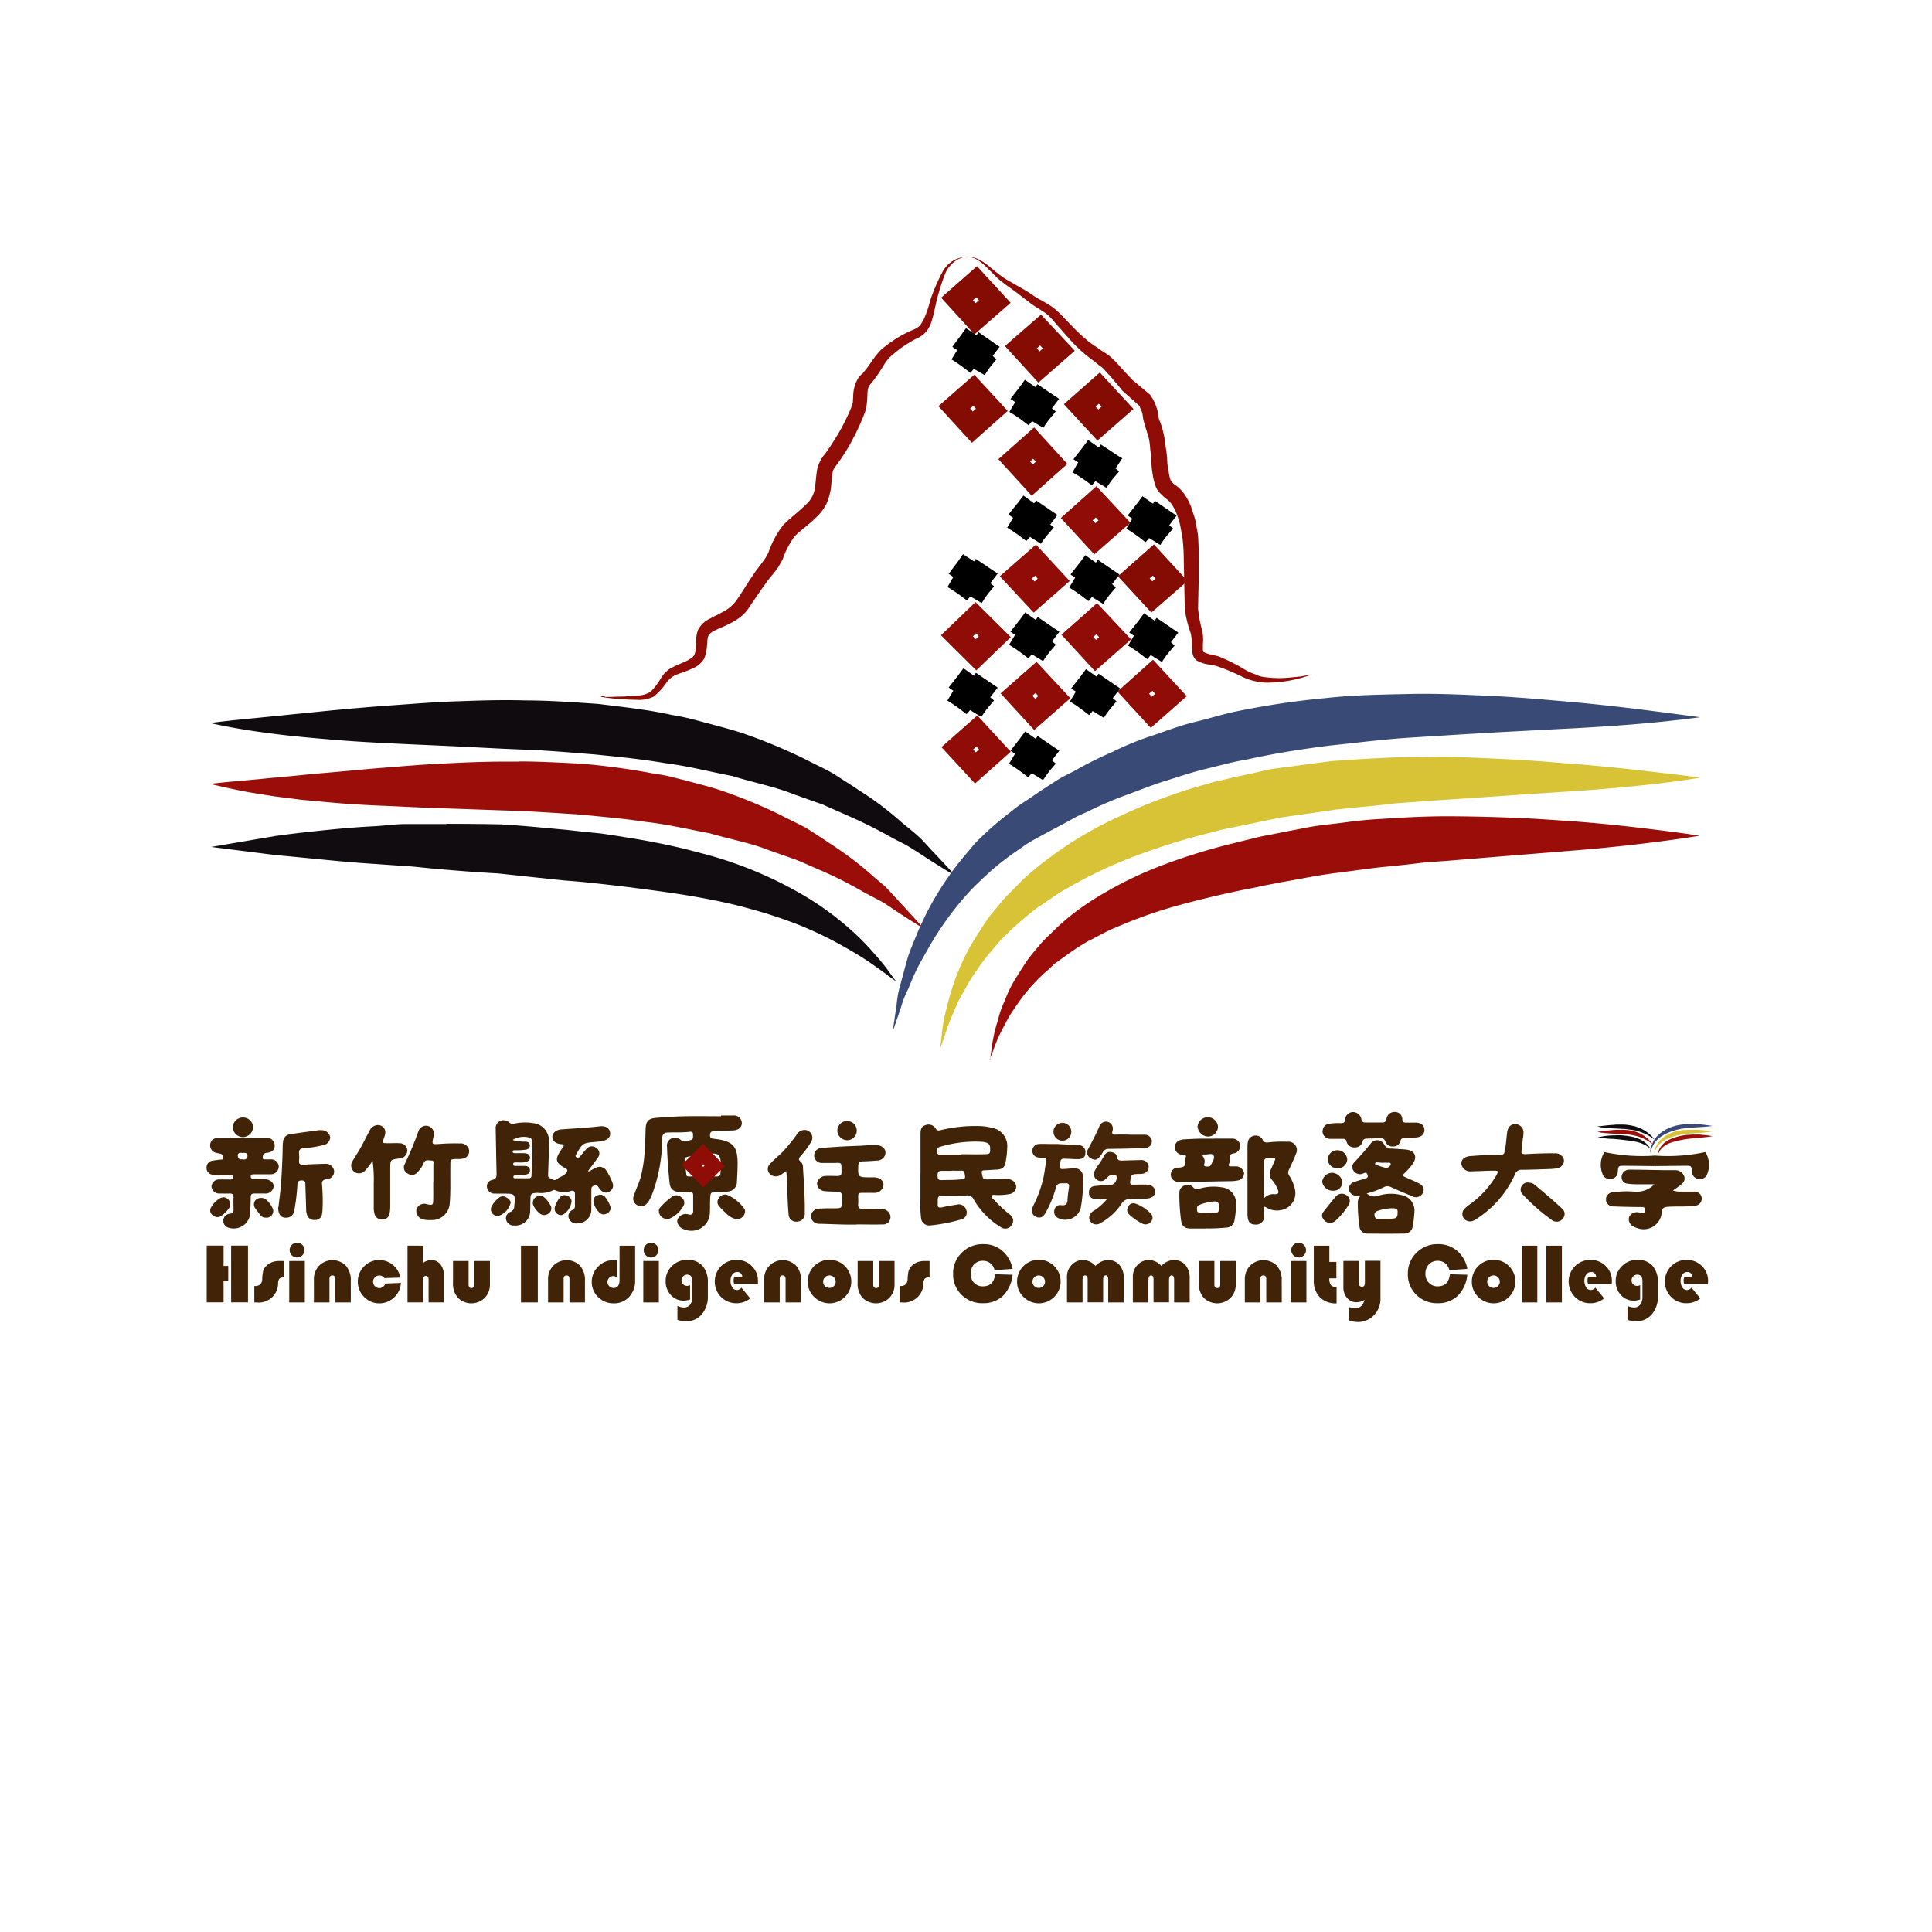 <svg xmlns="http://www.w3.org/2000/svg" xmlns:xlink="http://www.w3.org/1999/xlink" width="55" height="55" viewBox="0 0 55 55">
  <defs>
    <filter id="楕円形_39" x="-6" y="-3" width="67" height="67" filterUnits="userSpaceOnUse">
      <feOffset dy="3" input="SourceAlpha"/>
      <feGaussianBlur stdDeviation="3" result="blur"/>
      <feFlood flood-opacity="0.161"/>
      <feComposite operator="in" in2="blur"/>
      <feComposite in="SourceGraphic"/>
    </filter>
    <clipPath id="clip-path">
      <rect id="長方形_4" data-name="長方形 4" width="48" height="48" fill="none"/>
    </clipPath>
    <clipPath id="clip-新竹縣原住民族logo_1">
      <rect width="55" height="55"/>
    </clipPath>
  </defs>
  <g id="新竹縣原住民族logo_1" data-name="新竹縣原住民族logo – 1" clip-path="url(#clip-新竹縣原住民族logo_1)">
    <g transform="matrix(1, 0, 0, 1, 0, 0)" filter="url(#楕円形_39)">
      <circle id="楕円形_39-2" data-name="楕円形 39" cx="24.5" cy="24.5" r="24.5" transform="translate(3 3)" fill="#fff"/>
    </g>
    <g id="グループ_1259" data-name="グループ 1259" transform="translate(-285 83.25)">
      <path id="パス_1" data-name="パス 1" d="M12.688,148.1v.426h-.133v.61h-.48v-1.615h.48v.579Zm.562,1.036h-.48v-1.615h.48Z" transform="translate(278.81 -195.311)" fill="#412307"/>
      <g id="グループ_2" data-name="グループ 2" transform="translate(288 -83.25)">
        <g id="グループ_1" data-name="グループ 1" transform="translate(0 0)" clip-path="url(#clip-path)">
          <path id="パス_2" data-name="パス 2" d="M18.593,149.348v.465a.182.182,0,0,0-.135.036.216.216,0,0,0-.039.124.549.549,0,0,1-.617.554h-.06v-.467a.246.246,0,0,0,.171-.045.236.236,0,0,0,.054-.156,1.206,1.206,0,0,1,.028-.231.334.334,0,0,1,.082-.133.445.445,0,0,1,.157-.108.577.577,0,0,1,.224-.039Z" transform="translate(-13.502 -113.45)" fill="#412307"/>
          <path id="パス_3" data-name="パス 3" d="M22.348,148.853h-.443v-1.179h.443Zm-.431-1.491a.211.211,0,1,1,.062.151.206.206,0,0,1-.062-.151" transform="translate(-16.671 -111.776)" fill="#412307"/>
          <path id="パス_4" data-name="パス 4" d="M25.894,150.442h-.441v-.668q0-.1-.085-.1c-.055,0-.082.034-.082.1v.668h-.443v-.658a.539.539,0,0,1,.152-.389.536.536,0,0,1,.756,0,.607.607,0,0,1,.142.427Z" transform="translate(-18.907 -113.365)" fill="#412307"/>
          <path id="パス_5" data-name="パス 5" d="M31.3,149.887a.605.605,0,0,1-.2.419.6.6,0,0,1-.415.162.587.587,0,0,1-.432-.182.615.615,0,0,1,0-.87.588.588,0,0,1,.432-.18.609.609,0,0,1,.6.5l-.455.014a.176.176,0,0,0-.27-.022.175.175,0,0,0-.052.126.179.179,0,0,0,.052.127.167.167,0,0,0,.125.054A.177.177,0,0,0,30.79,150a.168.168,0,0,0,.064-.095Z" transform="translate(-22.887 -113.365)" fill="#412307"/>
          <path id="パス_6" data-name="パス 6" d="M36.444,147.523v.491a.393.393,0,0,1,.225-.082.329.329,0,0,1,.268.122.515.515,0,0,1,.1.335v.748H36.6v-.625a.219.219,0,0,0-.016-.1.064.064,0,0,0-.062-.028c-.05,0-.075.037-.075.111v.642H36v-1.615Z" transform="translate(-27.399 -112.061)" fill="#412307"/>
          <path id="パス_7" data-name="パス 7" d="M41.421,149.348h.443v.67c0,.066.027.1.082.1s.085-.033.085-.1v-.67h.44v.663a.535.535,0,0,1-.149.388.546.546,0,0,1-.759,0,.6.6,0,0,1-.143-.426Z" transform="translate(-31.524 -113.45)" fill="#412307"/>
          <rect id="長方形_1" data-name="長方形 1" width="0.479" height="1.615" transform="translate(11.831 35.462)" fill="#412307"/>
          <path id="パス_8" data-name="パス 8" d="M53.792,150.442h-.441v-.668c0-.068-.028-.1-.084-.1s-.082.034-.082.1v.668h-.443v-.658a.539.539,0,0,1,.152-.389.536.536,0,0,1,.756,0,.607.607,0,0,1,.142.427Z" transform="translate(-40.14 -113.365)" fill="#412307"/>
          <path id="パス_9" data-name="パス 9" d="M58.742,147.523h.443v.985a.663.663,0,0,1-.172.473.572.572,0,0,1-.436.183.612.612,0,0,1-.446-.178.585.585,0,0,1-.181-.434.6.6,0,0,1,.18-.431.579.579,0,0,1,.427-.184c.024,0,.063,0,.116.007v.489a.164.164,0,0,0-.109-.044.161.161,0,0,0-.117.049.166.166,0,0,0-.05.122.16.16,0,0,0,.051.116.168.168,0,0,0,.124.051q.17,0,.169-.235Z" transform="translate(-44.104 -112.061)" fill="#412307"/>
          <path id="パス_10" data-name="パス 10" d="M64.534,148.853h-.443v-1.179h.443Zm-.431-1.491a.21.21,0,1,1,.061.151.206.206,0,0,1-.061-.151" transform="translate(-48.778 -111.776)" fill="#412307"/>
          <path id="パス_11" data-name="パス 11" d="M67.45,149.953v.407a.572.572,0,0,1-.184.031.475.475,0,0,1-.363-.159.557.557,0,0,1-.148-.4.572.572,0,0,1,.179-.425.6.6,0,0,1,.438-.176.552.552,0,0,1,.431.168.7.7,0,0,1,.153.486v.387a.748.748,0,0,1-.173.507.562.562,0,0,1-.444.2.827.827,0,0,1-.249-.041v-.4a.409.409,0,0,0,.184.049.217.217,0,0,0,.177-.08.346.346,0,0,0,.065-.225v-.443q0-.187-.15-.187a.163.163,0,0,0-.16.162.15.15,0,0,0,.046.113.154.154,0,0,0,.111.045.19.19,0,0,0,.087-.022" transform="translate(-50.805 -113.365)" fill="#412307"/>
          <path id="パス_12" data-name="パス 12" d="M73.827,149.921h-.671a.292.292,0,0,1-.017-.1.317.317,0,0,1,.022-.111h.225a.138.138,0,0,0-.147-.133.161.161,0,0,0-.134.07.293.293,0,0,0-.053.181.322.322,0,0,0,.051.188.152.152,0,0,0,.131.074.174.174,0,0,0,.128-.068l.251.305a.614.614,0,0,1-.392.138.6.6,0,0,1-.439-.178.624.624,0,0,1,0-.876.607.607,0,0,1,.445-.178.591.591,0,0,1,.43.173.581.581,0,0,1,.175.43c0,.006,0,.034,0,.082" transform="translate(-55.255 -113.365)" fill="#412307"/>
          <path id="パス_13" data-name="パス 13" d="M79.54,150.442H79.1v-.668q0-.1-.085-.1c-.055,0-.082.034-.082.1v.668h-.443v-.658a.539.539,0,0,1,.152-.389.536.536,0,0,1,.756,0,.606.606,0,0,1,.142.427Z" transform="translate(-59.736 -113.365)" fill="#412307"/>
          <path id="パス_14" data-name="パス 14" d="M83.686,149.853a.62.62,0,1,1,.182.433.592.592,0,0,1-.182-.433m.438,0a.169.169,0,0,0,.052.124.181.181,0,0,0,.254,0,.169.169,0,0,0,.052-.124.179.179,0,1,0-.358,0" transform="translate(-63.691 -113.365)" fill="#412307"/>
          <path id="パス_15" data-name="パス 15" d="M89.635,149.348h.443v.67c0,.066.027.1.082.1s.085-.033.085-.1v-.67h.44v.663a.535.535,0,0,1-.149.388.546.546,0,0,1-.759,0,.6.6,0,0,1-.143-.426Z" transform="translate(-68.219 -113.45)" fill="#412307"/>
          <path id="パス_16" data-name="パス 16" d="M95.5,149.348v.465a.182.182,0,0,0-.135.036.217.217,0,0,0-.039.124.549.549,0,0,1-.617.554h-.06v-.467a.248.248,0,0,0,.172-.045.236.236,0,0,0,.054-.156,1.226,1.226,0,0,1,.028-.231.337.337,0,0,1,.082-.133.445.445,0,0,1,.157-.108.579.579,0,0,1,.224-.039Z" transform="translate(-72.037 -113.45)" fill="#412307"/>
          <path id="パス_17" data-name="パス 17" d="M102.206,148.213l.5.015a.987.987,0,0,1-.274.6.8.8,0,0,1-.571.209.829.829,0,0,1-.607-.238.8.8,0,0,1-.241-.6.814.814,0,0,1,.247-.6.836.836,0,0,1,.612-.243.816.816,0,0,1,.533.182.884.884,0,0,1,.3.523l-.513.036a.328.328,0,0,0-.327-.266.337.337,0,0,0-.253.1.372.372,0,0,0-.1.269.354.354,0,0,0,.1.258.331.331,0,0,0,.248.1q.313,0,.351-.353" transform="translate(-76.88 -111.938)" fill="#412307"/>
          <path id="パス_18" data-name="パス 18" d="M108.624,149.853a.62.62,0,1,1,.182.433.593.593,0,0,1-.182-.433m.438,0a.169.169,0,0,0,.052.124.18.18,0,0,0,.254,0,.169.169,0,0,0,.052-.124.179.179,0,1,0-.358,0" transform="translate(-82.67 -113.365)" fill="#412307"/>
          <path id="パス_19" data-name="パス 19" d="M116.189,150.442h-.443V149.8c0-.086-.023-.128-.07-.128s-.075.043-.075.131v.637h-.441V149.8a.208.208,0,0,0-.017-.1.062.062,0,0,0-.056-.026q-.072,0-.072.131v.637h-.443v-.729a.471.471,0,0,1,.133-.338.432.432,0,0,1,.324-.139.482.482,0,0,1,.354.167.509.509,0,0,1,.346-.167.428.428,0,0,1,.336.138.563.563,0,0,1,.124.39Z" transform="translate(-87.197 -113.365)" fill="#412307"/>
          <path id="パス_20" data-name="パス 20" d="M124.043,150.442H123.6V149.8q0-.128-.07-.128t-.075.131v.637h-.441V149.8a.207.207,0,0,0-.017-.1.062.062,0,0,0-.056-.026c-.048,0-.073.043-.073.131v.637h-.443v-.729a.471.471,0,0,1,.133-.338.432.432,0,0,1,.324-.139.481.481,0,0,1,.354.167.509.509,0,0,1,.346-.167.428.428,0,0,1,.337.138.564.564,0,0,1,.123.39Z" transform="translate(-93.175 -113.365)" fill="#412307"/>
          <path id="パス_21" data-name="パス 21" d="M130.279,149.348h.443v.67c0,.066.027.1.082.1s.085-.033.085-.1v-.67h.441v.663a.535.535,0,0,1-.149.388.546.546,0,0,1-.759,0,.6.6,0,0,1-.143-.426Z" transform="translate(-99.151 -113.45)" fill="#412307"/>
          <path id="パス_22" data-name="パス 22" d="M136.813,150.442h-.441v-.668q0-.1-.085-.1c-.055,0-.082.034-.082.1v.668h-.443v-.658a.54.54,0,0,1,.152-.389.536.536,0,0,1,.756,0,.607.607,0,0,1,.142.427Z" transform="translate(-103.324 -113.365)" fill="#412307"/>
          <path id="パス_23" data-name="パス 23" d="M141.688,148.853h-.443v-1.179h.443Zm-.431-1.491a.21.21,0,1,1,.062.151.206.206,0,0,1-.062-.151" transform="translate(-107.497 -111.776)" fill="#412307"/>
          <path id="パス_24" data-name="パス 24" d="M144.423,147.523v.463h.2v.467h-.2a.319.319,0,0,0,.044.194.2.2,0,0,0,.162.053v.465a.643.643,0,0,1-.477-.173.666.666,0,0,1-.172-.49v-.978Z" transform="translate(-109.579 -112.061)" fill="#412307"/>
          <path id="パス_25" data-name="パス 25" d="M147.674,151.045v-.385a.429.429,0,0,0,.162.036q.206,0,.273-.242a.443.443,0,0,1-.23.068.342.342,0,0,1-.266-.12.455.455,0,0,1-.106-.314v-.741h.443v.634c0,.07.029.1.087.1s.082-.039.082-.116v-.622h.443V150.4a.666.666,0,0,1-.194.5.626.626,0,0,1-.446.185.725.725,0,0,1-.249-.046" transform="translate(-112.263 -113.45)" fill="#412307"/>
          <path id="パス_26" data-name="パス 26" d="M156.389,148.213l.5.015a.985.985,0,0,1-.274.6.8.8,0,0,1-.571.209.829.829,0,0,1-.607-.238.8.8,0,0,1-.241-.6.814.814,0,0,1,.247-.6.837.837,0,0,1,.613-.243.815.815,0,0,1,.533.182.884.884,0,0,1,.3.523l-.513.036a.328.328,0,0,0-.327-.266.338.338,0,0,0-.253.1.371.371,0,0,0-.1.269.353.353,0,0,0,.1.258.331.331,0,0,0,.248.1q.313,0,.351-.353" transform="translate(-118.117 -111.938)" fill="#412307"/>
          <path id="パス_27" data-name="パス 27" d="M162.808,149.853a.62.62,0,1,1,.182.433.592.592,0,0,1-.182-.433m.438,0a.17.17,0,0,0,.052.124.181.181,0,0,0,.254,0,.17.17,0,0,0,.052-.124.179.179,0,1,0-.358,0" transform="translate(-123.908 -113.365)" fill="#412307"/>
          <rect id="長方形_2" data-name="長方形 2" width="0.443" height="1.615" transform="translate(40.321 35.462)" fill="#412307"/>
          <rect id="長方形_3" data-name="長方形 3" width="0.443" height="1.615" transform="translate(41.021 35.462)" fill="#412307"/>
          <path id="パス_28" data-name="パス 28" d="M175.565,149.921h-.671a.293.293,0,0,1-.017-.1.318.318,0,0,1,.022-.111h.225a.138.138,0,0,0-.148-.133.161.161,0,0,0-.133.07.293.293,0,0,0-.053.181.323.323,0,0,0,.051.188.153.153,0,0,0,.131.074.173.173,0,0,0,.128-.068l.252.305a.615.615,0,0,1-.392.138.6.6,0,0,1-.439-.178.624.624,0,0,1,0-.876.607.607,0,0,1,.445-.178.59.59,0,0,1,.43.173.58.58,0,0,1,.176.43c0,.006,0,.034-.005.082" transform="translate(-132.685 -113.365)" fill="#412307"/>
          <path id="パス_29" data-name="パス 29" d="M180.648,149.953v.407a.571.571,0,0,1-.184.031.475.475,0,0,1-.363-.159.557.557,0,0,1-.148-.4.572.572,0,0,1,.179-.425.6.6,0,0,1,.438-.176.552.552,0,0,1,.431.168.7.7,0,0,1,.153.486v.387a.748.748,0,0,1-.173.507.562.562,0,0,1-.444.2.826.826,0,0,1-.249-.041v-.4a.408.408,0,0,0,.184.049.216.216,0,0,0,.177-.08.346.346,0,0,0,.065-.225v-.443q0-.187-.15-.187a.163.163,0,0,0-.16.162.15.15,0,0,0,.046.113.154.154,0,0,0,.111.045.19.19,0,0,0,.087-.022" transform="translate(-136.957 -113.365)" fill="#412307"/>
          <path id="パス_30" data-name="パス 30" d="M187.025,149.921h-.671a.293.293,0,0,1-.017-.1.318.318,0,0,1,.022-.111h.225a.138.138,0,0,0-.148-.133.161.161,0,0,0-.133.07.293.293,0,0,0-.053.181.323.323,0,0,0,.051.188.153.153,0,0,0,.131.074.173.173,0,0,0,.128-.068l.252.305a.615.615,0,0,1-.392.138.6.6,0,0,1-.439-.178.624.624,0,0,1,0-.876.607.607,0,0,1,.445-.178.59.59,0,0,1,.43.173.58.58,0,0,1,.176.43c0,.006,0,.034-.005.082" transform="translate(-141.407 -113.365)" fill="#412307"/>
          <path id="パス_31" data-name="パス 31" d="M97.11,134.479c0-.37,0-.74,0-1.11,0-.166.036-.229.153-.264a.238.238,0,0,1,.286.113c.041.059.089.044.143.032a4.157,4.157,0,0,1,1.106-.114,1.488,1.488,0,0,1,.333.048.525.525,0,0,1,.448.562,2.8,2.8,0,0,1-.046.415c-.028.16-.1.208-.269.215-.112.006-.225.015-.337.019-.069,0-.083.03-.07.092.034.167.032.17.217.166.144,0,.286-.012.43-.015a.362.362,0,0,1,.223.048.206.206,0,0,1,.105.207.233.233,0,0,1-.2.181,1.751,1.751,0,0,1-.359.025c-.048,0-.114-.023-.136.028s.038.074.066.109a4.057,4.057,0,0,0,.454.423.207.207,0,0,1,.066.267.219.219,0,0,1-.33.086,2.23,2.23,0,0,1-.761-.773.2.2,0,0,0-.23-.126c-.211.018-.426.009-.639.011-.153,0-.164.014-.163.159a.545.545,0,0,1,0,.065c-.01.1.029.121.129.1.135-.032.274-.054.411-.075a.219.219,0,0,1,.272.149.2.2,0,0,1-.147.272,4.7,4.7,0,0,1-.887.171.233.233,0,0,1-.251-.2,3.223,3.223,0,0,1-.019-.537c0-.249,0-.5,0-.746Zm1.166-.53v-.011c.217,0,.434.006.651,0,.164-.006.167-.016.165-.168,0-.124-.061-.166-.22-.186a3.452,3.452,0,0,0-1.2.141c-.094.021-.092.082-.089.151,0,.085.069.074.126.074.19,0,.38,0,.571,0M98,134.41v0c-.1,0-.193,0-.29,0s-.115.055-.115.134.01.135.117.13c.169-.007.34,0,.509-.018s.173-.013.144-.173c-.013-.067-.044-.082-.109-.078-.085.006-.17,0-.256,0" transform="translate(-73.905 -101.079)" fill="#412307" fill-rule="evenodd"/>
          <path id="パス_32" data-name="パス 32" d="M36.391,134.834c0-.168,0-.337,0-.505,0-.041.029-.113-.047-.113s-.179-.042-.225.063a.791.791,0,0,1-.179.267.2.2,0,0,1-.27.045.194.194,0,0,1-.1-.263,9.556,9.556,0,0,0,.4-.958.226.226,0,0,1,.431.133c0,.018-.006.036-.011.054-.043.2-.042.2.176.186a5.325,5.325,0,0,1,.569-.015.248.248,0,0,1,.261.147.213.213,0,0,1-.159.284.657.657,0,0,1-.162.014c-.2,0-.2,0-.2.194-.006.359.012.717-.019,1.076a.505.505,0,0,1-.528.466.706.706,0,0,1-.253-.025.249.249,0,0,1-.165-.282.235.235,0,0,1,.3-.143c.161.035.174.027.177-.131s0-.329,0-.494Z" transform="translate(-27.054 -101.177)" fill="#412307" fill-rule="evenodd"/>
          <path id="パス_33" data-name="パス 33" d="M29.883,134.218a2.266,2.266,0,0,1-.2.26.23.23,0,0,1-.3.048.222.222,0,0,1-.069-.3c.067-.12.146-.234.214-.353.1-.175.185-.353.281-.531a.249.249,0,0,1,.166-.143.209.209,0,0,1,.277.23.546.546,0,0,1-.029.106c-.061.171-.061.17.136.169.1,0,.194-.007.291,0a.218.218,0,0,1,.23.2.233.233,0,0,1-.215.234l-.011,0c-.259.034-.259.034-.26.286,0,.362,0,.724,0,1.086a1.034,1.034,0,0,1-.02.2.2.2,0,0,1-.214.166.213.213,0,0,1-.213-.158.673.673,0,0,1-.022-.206c0-.216,0-.432,0-.648a4.093,4.093,0,0,0-.032-.653" transform="translate(-22.285 -101.159)" fill="#412307" fill-rule="evenodd"/>
          <path id="パス_34" data-name="パス 34" d="M163.29,133.426c-.013.124-.019.249-.039.371-.014.084.017.1.1.1.282-.012.565-.028.848-.022a.237.237,0,0,1,.188.066.185.185,0,0,1,.064.2.232.232,0,0,1-.177.158,1.289,1.289,0,0,1-.184.021c-.275.01-.55.021-.826.024a.189.189,0,0,0-.2.129,2.928,2.928,0,0,1-1.055,1.243.965.965,0,0,1-.106.066.231.231,0,0,1-.286-.043.21.21,0,0,1,0-.274.877.877,0,0,1,.136-.119,2.721,2.721,0,0,0,.782-.846c.064-.116.057-.134-.08-.131-.21,0-.419.015-.627.018a.255.255,0,0,1-.29-.207c-.01-.122.084-.214.255-.226.264-.021.527-.038.791-.038.168,0,.173,0,.2-.161s.037-.313.056-.469.109-.25.242-.242a.238.238,0,0,1,.222.282c0,.032-.006.064-.01.1Z" transform="translate(-122.936 -101.042)" fill="#412307" fill-rule="evenodd"/>
          <path id="パス_35" data-name="パス 35" d="M168.852,140.01a.265.265,0,0,1,.193.078c.252.213.507.421.744.648a.2.2,0,0,1,.035.3.224.224,0,0,1-.321.031,5.647,5.647,0,0,1-.815-.717.192.192,0,0,1-.035-.244.2.2,0,0,1,.2-.1" transform="translate(-128.335 -106.342)" fill="#412307" fill-rule="evenodd"/>
          <path id="パス_36" data-name="パス 36" d="M136.549,136.423c0,.1.005.189,0,.276a.221.221,0,0,1-.235.235c-.135,0-.2-.047-.225-.173a.772.772,0,0,1-.012-.141q0-.95,0-1.9a.785.785,0,0,1,.016-.164.229.229,0,0,1,.409-.053c.038.1.1.1.19.089a3.473,3.473,0,0,1,.523-.016.238.238,0,0,1,.247.335c-.059.155-.131.305-.2.455a.163.163,0,0,0,.01.184,1.085,1.085,0,0,1,.144.333.492.492,0,0,1-.178.553.577.577,0,0,1-.633.006c-.009-.006-.022-.008-.054-.022m0-.238a.362.362,0,0,1,.305-.113c.093.006.118-.033.091-.113a.919.919,0,0,0-.167-.287.258.258,0,0,1-.044-.287c.022-.05.044-.1.065-.152.084-.2.131-.187-.134-.187-.083,0-.12.029-.118.11,0,.151,0,.3,0,.45Z" transform="translate(-103.564 -102.073)" fill="#412307" fill-rule="evenodd"/>
          <path id="パス_37" data-name="パス 37" d="M128.157,134.767h.524a.219.219,0,0,1,.229.19.214.214,0,0,1-.184.231c-.085.012-.114.037-.1.119a.32.32,0,0,1-.037.181c-.019.048,0,.069.051.069s.109,0,.162,0a.235.235,0,0,1,.218.194.207.207,0,0,1-.184.208.951.951,0,0,1-.161.018c-.488.01-.976.017-1.465.025a.272.272,0,0,1-.206-.057.2.2,0,0,1,.109-.351c.162,0,.279-.029.225-.221a.086.086,0,0,1,.012-.052c.037-.07.009-.087-.065-.092a.23.23,0,0,1-.238-.21c0-.135.1-.221.269-.231.14-.008.279-.015.419-.019s.279,0,.418,0Zm-.169.794c.019,0,.064,0,.083-.035.044-.09.122-.194.084-.275s-.168-.024-.257-.032c-.054-.006-.073.017-.042.066a.228.228,0,0,1,.032.2c-.023.074.024.079.1.076" transform="translate(-96.604 -102.353)" fill="#412307" fill-rule="evenodd"/>
          <path id="パス_38" data-name="パス 38" d="M128.707,141.507c-.137,0-.285,0-.432,0s-.237-.063-.263-.209a5.35,5.35,0,0,1-.052-.808.217.217,0,0,1,.156-.212.2.2,0,0,1,.24.059.154.154,0,0,0,.175.035,1.417,1.417,0,0,1,.643-.037.448.448,0,0,1,.4.465,2.536,2.536,0,0,1-.046.479.235.235,0,0,1-.224.2,4.791,4.791,0,0,1-.6.024m.054-.448v0h.2c.123,0,.129-.017.133-.176,0-.095-.031-.148-.137-.143a1.375,1.375,0,0,0-.427.1c-.081.031-.065.1-.062.159s.061.063.111.065h.185" transform="translate(-97.386 -106.533)" fill="#412307" fill-rule="evenodd"/>
          <path id="パス_39" data-name="パス 39" d="M130.132,132.474a.292.292,0,0,1,.581,0,.284.284,0,0,1-.274.287.308.308,0,0,1-.306-.287" transform="translate(-99.04 -100.406)" fill="#412307" fill-rule="evenodd"/>
          <path id="パス_40" data-name="パス 40" d="M85.358,137.781c-.31.008-.663-.01-1.016-.021a.339.339,0,0,1-.058,0,.234.234,0,0,1-.235-.215.242.242,0,0,1,.225-.216c.138-.012.279-.01.419-.01.243,0,.243,0,.247-.229s0-.24-.252-.247a2.474,2.474,0,0,1-.254-.014.229.229,0,0,1-.208-.216.248.248,0,0,1,.23-.214c.116-.007.232,0,.349,0,.084,0,.119-.026.118-.108-.005-.31.027-.262-.266-.263-.1,0-.2,0-.3,0a.213.213,0,0,1-.02-.425q.568-.049,1.138-.065a4.066,4.066,0,0,1,.464-.017c.18.017.279.154.217.3a.242.242,0,0,1-.231.139c-.128.01-.256.02-.383.022-.092,0-.14.035-.142.122-.009.314-.013.333.316.333.046,0,.092,0,.139,0,.168.01.267.094.263.221a.253.253,0,0,1-.27.221c-.1,0-.194,0-.291,0-.158,0-.158,0-.159.142a1.54,1.54,0,0,1,0,.176c-.012.1.027.144.142.14.17-.006.342,0,.512.005a.243.243,0,0,1,.248.146.208.208,0,0,1-.209.29c-.228.006-.458,0-.729,0" transform="translate(-63.967 -102.921)" fill="#412307" fill-rule="evenodd"/>
          <path id="パス_41" data-name="パス 41" d="M79.46,134.892c-.062.044-.11.081-.16.112a.25.25,0,0,1-.3-.019.2.2,0,0,1-.016-.281,3.827,3.827,0,0,1,.318-.3,4.909,4.909,0,0,0,.445-.532.268.268,0,0,1,.217-.147.222.222,0,0,1,.2.345,2.431,2.431,0,0,1-.293.395c-.05.057-.08.105,0,.164a.2.2,0,0,1,.064.161c.026.434.058.868.051,1.3a.221.221,0,0,1-.211.243.213.213,0,0,1-.249-.216c-.021-.2-.026-.4-.034-.6a4.586,4.586,0,0,0-.034-.622" transform="translate(-60.076 -101.557)" fill="#412307" fill-rule="evenodd"/>
          <path id="パス_42" data-name="パス 42" d="M87.2,132.952a.275.275,0,0,1,.279-.278.273.273,0,1,1,0,.546.286.286,0,0,1-.281-.267" transform="translate(-66.362 -100.76)" fill="#412307" fill-rule="evenodd"/>
          <path id="パス_43" data-name="パス 43" d="M148.67,136.481a.345.345,0,0,0,.365.05,1.175,1.175,0,0,1,.62-.007.444.444,0,0,1,.369.481,3.413,3.413,0,0,1-.049.414.236.236,0,0,1-.25.2c-.34.005-.682.005-1.023,0a.217.217,0,0,1-.242-.2,4.573,4.573,0,0,1-.048-.711.343.343,0,0,1,.07-.159c-.023-.029-.05-.01-.075-.009a.223.223,0,0,1-.243-.146.2.2,0,0,1,.136-.239c.1-.038.212-.068.32-.1.07-.02.092-.046.064-.118s-.062-.054-.113-.032a.212.212,0,0,1-.262-.054.18.18,0,0,1,.005-.261c.166-.179.326-.361.478-.55a.225.225,0,0,1,.369.041.215.215,0,0,0,.212.118c.135.01.272.016.4.028.256.02.346.2.207.4a1.733,1.733,0,0,1-.22.255c-.091.089-.091.089.032.144s.233.1.346.156c.138.069.179.167.127.279a.223.223,0,0,1-.315.09c-.2-.08-.4-.166-.594-.254a.214.214,0,0,0-.2,0,2.383,2.383,0,0,1-.493.181m.521.724c.081,0,.164,0,.244-.012.131-.012.112-.112.118-.191s-.062-.1-.135-.1a1.241,1.241,0,0,0-.421.07c-.074.025-.115.057-.1.144s.068.094.141.091c.05,0,.1,0,.151,0m-.035-1.6c-.076,0-.133-.01-.191-.012a.05.05,0,0,0-.053.035.031.031,0,0,0,.013.027,1.931,1.931,0,0,0,.283.093.134.134,0,0,0,.149-.1c.006-.069-.081-.035-.127-.045a.308.308,0,0,0-.074,0" transform="translate(-112.758 -102.502)" fill="#412307" fill-rule="evenodd"/>
          <path id="パス_44" data-name="パス 44" d="M145.043,132.118a.2.2,0,0,1,.176-.2,1.586,1.586,0,0,1,.347-.018c.071,0,.1-.02.112-.092a.233.233,0,0,1,.212-.225.246.246,0,0,1,.255.211.1.1,0,0,0,.111.086c.158,0,.318,0,.477,0a.107.107,0,0,0,.125-.1.229.229,0,0,1,.241-.2.209.209,0,0,1,.21.219c.007.07.043.085.106.085.1,0,.194,0,.291,0,.151.009.233.088.232.21s-.087.2-.232.212c-.112.008-.224.016-.335.018-.062,0-.1.015-.116.08a.2.2,0,0,1-.2.158.215.215,0,0,1-.228-.139c-.03-.086-.082-.1-.165-.1q-.18.013-.36.015c-.067,0-.108.019-.126.085a.214.214,0,0,1-.229.166.218.218,0,0,1-.227-.17c-.016-.061-.05-.074-.107-.074-.116,0-.233,0-.349,0a.215.215,0,0,1-.226-.229" transform="translate(-110.388 -99.925)" fill="#412307" fill-rule="evenodd"/>
          <path id="パス_45" data-name="パス 45" d="M145.192,142.178a.241.241,0,0,1-.192-.122.158.158,0,0,1,.012-.2c.115-.146.23-.294.352-.436a.226.226,0,0,1,.293-.039.194.194,0,0,1,.072.277,2,2,0,0,1-.37.449.235.235,0,0,1-.168.068" transform="translate(-110.334 -107.361)" fill="#412307" fill-rule="evenodd"/>
          <path id="パス_46" data-name="パス 46" d="M145.271,139.348a.3.3,0,0,1-.3-.259.29.29,0,0,1,.276-.251.306.306,0,0,1,.3.276.253.253,0,0,1-.278.234" transform="translate(-110.331 -105.451)" fill="#412307" fill-rule="evenodd"/>
          <path id="パス_47" data-name="パス 47" d="M145.917,136.668a.268.268,0,0,1-.275-.255.272.272,0,0,1,.285-.259.278.278,0,0,1,.27.265.267.267,0,0,1-.279.25" transform="translate(-110.844 -103.409)" fill="#412307" fill-rule="evenodd"/>
          <path id="パス_48" data-name="パス 48" d="M13.1,134.677h.652a.221.221,0,0,1,.25.2c.009.13-.057.2-.211.226a.212.212,0,0,0-.056.009.126.126,0,0,0-.069.14c0,.051.058.036.095.038s.092,0,.139,0a.213.213,0,0,1,.219.211.221.221,0,0,1-.231.213c-.155,0-.31,0-.465,0-.048,0-.1,0-.1.067s.052.056.1.056a2.091,2.091,0,0,1,.336.019c.135.025.22.105.215.206a.228.228,0,0,1-.246.2c-.1,0-.194,0-.291,0s-.116.029-.116.109c0,.161-.009.322-.016.482a.472.472,0,0,1-.606.384.2.2,0,0,1-.157-.207.2.2,0,0,1,.177-.191c.1-.013.117-.061.113-.14,0-.109-.005-.22,0-.33,0-.082-.033-.11-.118-.107s-.186,0-.28,0a.217.217,0,0,1-.229-.2.213.213,0,0,1,.225-.2h.314c.041,0,.08-.006.082-.056s-.036-.065-.084-.066c-.124,0-.248,0-.371,0a.685.685,0,0,1-.15-.016.187.187,0,0,1-.156-.194.19.19,0,0,1,.158-.2c.071-.016.146-.021.218-.032.034-.005.088.014.088-.044s0-.107-.071-.124c-.037-.009-.076-.015-.113-.025a.215.215,0,0,1-.177-.238.2.2,0,0,1,.222-.183c.236,0,.473,0,.71,0Zm-.008.614c.093.016.143-.033.137-.114-.006-.1-.1-.062-.161-.071s-.117,0-.114.081.052.113.138.1" transform="translate(-9.184 -102.285)" fill="#412307" fill-rule="evenodd"/>
          <path id="パス_49" data-name="パス 49" d="M20.627,135.942c.021-.217.059-.467.076-.718.02-.325.038-.65.042-.976,0-.054.005-.109.01-.163a.23.23,0,0,1,.214-.214c.268-.042.536-.076.8-.113a.449.449,0,0,1,.093,0,.245.245,0,0,1,.235.192.23.23,0,0,1-.18.228,3.059,3.059,0,0,1-.561.09c-.107.009-.155.045-.145.15a.96.96,0,0,1,0,.208c-.009.1.04.121.139.114.2-.015.409-.021.615-.025a.233.233,0,0,1,.245.206.219.219,0,0,1-.21.232c-.109.011-.146.056-.134.157a5.338,5.338,0,0,1,.016.657,1.146,1.146,0,0,1-.018.184.186.186,0,0,1-.192.16.206.206,0,0,1-.224-.122.407.407,0,0,1-.034-.16c-.007-.239-.015-.476-.023-.714,0-.063.006-.126-.1-.128s-.125.053-.127.131a5.655,5.655,0,0,1-.091.739.219.219,0,0,1-.209.19c-.159.017-.25-.084-.246-.3" transform="translate(-15.698 -101.583)" fill="#412307" fill-rule="evenodd"/>
          <path id="パス_50" data-name="パス 50" d="M15.171,132.552a.292.292,0,0,1,.582-.021.3.3,0,0,1-.294.3.3.3,0,0,1-.288-.276" transform="translate(-11.546 -100.459)" fill="#412307" fill-rule="evenodd"/>
          <path id="パス_51" data-name="パス 51" d="M12.843,141.759a.2.2,0,0,1,.19.284.815.815,0,0,1-.24.249.18.18,0,0,1-.223-.014.165.165,0,0,1-.079-.2.681.681,0,0,1,.288-.3.193.193,0,0,1,.064-.015" transform="translate(-9.498 -107.675)" fill="#412307" fill-rule="evenodd"/>
          <path id="パス_52" data-name="パス 52" d="M18.04,142.4a.162.162,0,0,1-.146-.062c-.055-.07-.113-.14-.161-.214a.182.182,0,0,1,.045-.247.235.235,0,0,1,.277.016.733.733,0,0,1,.179.242.187.187,0,0,1-.194.266" transform="translate(-13.474 -107.738)" fill="#412307" fill-rule="evenodd"/>
          <path id="パス_53" data-name="パス 53" d="M48.318,134.039c.064-.034.125-.073.191-.1a.228.228,0,0,1,.332.1,1.6,1.6,0,0,1,.157.318.192.192,0,0,1-.106.258c-.1.045-.172.02-.259-.084-.034-.04-.046-.108-.123-.1s-.116.044-.114.123c0,.19,0,.38,0,.571a.391.391,0,0,1-.384.386.231.231,0,0,1-.254-.133.193.193,0,0,1,.106-.251.113.113,0,0,0,.065-.108c0-.117,0-.234,0-.351,0-.074-.038-.093-.112-.081a.6.6,0,0,1-.452-.02.062.062,0,0,0-.054,0,.766.766,0,0,1-.449.075c-.176.01-.2.028-.2.194-.005.118,0,.235-.009.352a.41.41,0,0,1-.447.384.217.217,0,0,1-.231-.149.19.19,0,0,1,.127-.241.173.173,0,0,0,.1-.157c.034-.362.035-.361-.345-.36-.077,0-.155,0-.232,0a.213.213,0,0,1-.2-.181.185.185,0,0,1,.149-.209c.118-.028.126-.093.124-.185-.01-.417-.016-.834-.024-1.251a.23.23,0,0,1,.124-.241.241.241,0,0,1,.268.048.161.161,0,0,0,.141.026,1.444,1.444,0,0,1,.543-.012.5.5,0,0,1,.44.5c0,.318-.014.636-.024.954,0,.05-.007.094.058.113s.107.092.193.024.187-.083.255-.166c.053-.064.058-.107-.022-.148-.336-.167-.247-.31-.117-.512.016-.026.033-.05.05-.074.041-.056.043-.088-.047-.095-.16-.011-.253-.1-.249-.208s.1-.2.254-.211c.363-.027.727-.046,1.09-.088.176-.021.286.055.3.188s-.089.213-.251.235c-.05.007-.1.015-.15.019-.379.033-.379.032-.558.344-.018.032-.046.065,0,.095a.074.074,0,0,0,.1-.02c.059-.069.112-.141.175-.206a.2.2,0,0,1,.287-.042.186.186,0,0,1,.045.281c-.087.128-.183.251-.276.376l.02.016m-2.158-.893a1.112,1.112,0,0,0,.346.042c.075,0,.131.029.134.106s-.041.111-.118.124a1.823,1.823,0,0,1-.288.017c-.034,0-.082-.007-.083.038s.051.044.087.044c.073,0,.147,0,.221,0s.177.019.187.125c.007.073-.079.134-.191.139-.073.005-.147,0-.221,0-.037,0-.072.01-.069.054s.035.045.067.046h.255c.083,0,.15.03.157.115s-.056.121-.136.136a1.5,1.5,0,0,1-.266.018c-.03,0-.069,0-.071.041s.036.041.067.041h.371a.068.068,0,0,0,.078-.075c.013-.318.033-.636.023-.954a.121.121,0,0,0-.1-.133.613.613,0,0,0-.453.066" transform="translate(-34.562 -100.685)" fill="#412307" fill-rule="evenodd"/>
          <path id="パス_54" data-name="パス 54" d="M46.48,141.836a.522.522,0,0,1-.347.369.191.191,0,0,1-.2-.258.757.757,0,0,1,.221-.264.171.171,0,0,1,.2-.01c.071.04.131.093.131.163" transform="translate(-34.945 -107.589)" fill="#412307" fill-rule="evenodd"/>
          <path id="パス_55" data-name="パス 55" d="M51.112,141.582a.187.187,0,0,1,.136.052.736.736,0,0,1,.168.219.169.169,0,0,1-.059.233.193.193,0,0,1-.261-.016.6.6,0,0,1-.173-.229.2.2,0,0,1,.19-.26" transform="translate(-38.745 -107.539)" fill="#412307" fill-rule="evenodd"/>
          <path id="パス_56" data-name="パス 56" d="M53.705,142.074a.184.184,0,0,1-.182-.217.8.8,0,0,1,.147-.284.156.156,0,0,1,.184-.057.189.189,0,0,1,.149.152.5.5,0,0,1-.252.395.353.353,0,0,1-.046.011" transform="translate(-40.731 -107.482)" fill="#412307" fill-rule="evenodd"/>
          <path id="パス_57" data-name="パス 57" d="M58.643,141.826a.186.186,0,0,1-.112.164.168.168,0,0,1-.194-.012.551.551,0,0,1-.183-.309.169.169,0,0,1,.122-.2.182.182,0,0,1,.223.071.87.87,0,0,1,.144.286" transform="translate(-44.257 -107.444)" fill="#412307" fill-rule="evenodd"/>
          <path id="パス_58" data-name="パス 58" d="M111.154,135.418c.2.01.379.017.562.029a.193.193,0,0,1,.206.218c0,.121-.069.18-.212.182-.118,0-.236-.011-.354-.012-.051,0-.113-.013-.137.051a.339.339,0,0,0-.009.215c.01.037.055.026.086.025.1,0,.194-.018.293-.018a.23.23,0,0,1,.26.262,3.749,3.749,0,0,1-.059.862.453.453,0,0,1-.64.292.191.191,0,0,1-.109-.233.163.163,0,0,1,.19-.135c.152.022.178-.052.184-.176s.026-.227.04-.339c.01-.08-.019-.116-.1-.106-.038,0-.081,0-.122,0a.139.139,0,0,0-.151.124,3.087,3.087,0,0,1-.279.688c-.079.155-.173.194-.289.139s-.146-.164-.075-.316a3.4,3.4,0,0,0,.3-.85c.025-.135.041-.272.066-.408.014-.078-.017-.1-.091-.1a.689.689,0,0,1-.133-.014.183.183,0,0,1-.168-.193.19.19,0,0,1,.185-.19c.1-.007.2,0,.294,0h.268" transform="translate(-84.023 -102.848)" fill="#472508" fill-rule="evenodd"/>
          <path id="パス_59" data-name="パス 59" d="M117.692,137.7c-.127-.005-.225-.012-.325-.013a.171.171,0,0,1-.187-.168.177.177,0,0,1,.163-.2,3.942,3.942,0,0,1,.452-.025.215.215,0,0,0,.169-.26c-.018-.045-.148-.052-.209-.007-.037.027-.063.064-.1.093a.184.184,0,0,1-.245.022.193.193,0,0,1-.069-.249,1.554,1.554,0,0,1,.158-.245c.043-.069.084-.14.126-.209a.171.171,0,0,1,.186-.088c.081.013.154.051.164.138s.067.11.151.107c.177-.009.357-.01.535-.017a.206.206,0,0,1,.217.168.194.194,0,0,1-.162.221.616.616,0,0,1-.122.007c-.211.007-.214.015-.24.219-.008.073.02.086.079.086.134,0,.269-.006.4,0s.223.076.23.187-.066.181-.2.205a3.04,3.04,0,0,1-.487.013.288.288,0,0,0-.271.143,1.7,1.7,0,0,1-.6.547.209.209,0,0,1-.25-.011.185.185,0,0,1-.059-.2.249.249,0,0,1,.124-.142,1.652,1.652,0,0,0,.364-.319" transform="translate(-89.18 -103.555)" fill="#472508" fill-rule="evenodd"/>
          <path id="パス_60" data-name="パス 60" d="M118.219,133.135c.139,0,.276,0,.416,0a.2.2,0,0,1,.2.187.2.2,0,0,1-.2.192c-.338.011-.676.02-1.014.023a.184.184,0,0,0-.186.1.687.687,0,0,1-.076.111c-.081.107-.156.123-.261.058a.184.184,0,0,1-.082-.26c.117-.218.233-.437.33-.666a.2.2,0,0,1,.244-.108.2.2,0,0,1,.124.248c-.029.1.009.117.1.111.135-.006.269,0,.4,0Z" transform="translate(-89.042 -100.831)" fill="#472508" fill-rule="evenodd"/>
          <path id="パス_61" data-name="パス 61" d="M122.47,142.859a.2.2,0,0,1-.274.195,1.527,1.527,0,0,1-.381-.259.17.17,0,0,1-.044-.219.168.168,0,0,1,.212-.1,1.156,1.156,0,0,1,.452.3c.023.024.026.067.034.087" transform="translate(-92.66 -108.213)" fill="#472508" fill-rule="evenodd"/>
          <path id="パス_62" data-name="パス 62" d="M113.468,133.131a.254.254,0,1,1-.262-.247.255.255,0,0,1,.262.247" transform="translate(-85.97 -100.919)" fill="#472508" fill-rule="evenodd"/>
          <path id="パス_63" data-name="パス 63" d="M186.056,136.371a5.047,5.047,0,0,1-1.436.1v.3l.866-.01c.174,0,.174,0,.19.169a.207.207,0,0,0,.158.2.232.232,0,0,0,.249-.076.69.69,0,0,0-.026-.684" transform="translate(-140.509 -103.574)" fill="#412307" fill-rule="evenodd"/>
          <path id="パス_64" data-name="パス 64" d="M180.186,138.882c-.2,0-.376,0-.551,0a1.694,1.694,0,0,1-.219-.017.181.181,0,0,1-.175-.206.215.215,0,0,1,.213-.193c.34,0,.682.01,1.024.015.089,0,.178,0,.267,0a.269.269,0,0,1,.278.177c.039.125-.04.2-.133.267-.057.041-.116.082-.189.133a.607.607,0,0,0,.2.033c.135,0,.272,0,.407,0a.2.2,0,0,1,.026.4c-.261.04-.526.012-.788.033-.124.01-.155.055-.164.16a.516.516,0,0,1-.7.444.477.477,0,0,1-.106-.045.227.227,0,0,1-.118-.281.252.252,0,0,1,.308-.109c.1.03.136.008.139-.083s-.06-.081-.118-.081q-.39,0-.779-.017a.2.2,0,1,1-.026-.4,2.839,2.839,0,0,1,.649-.018.7.7,0,0,0,.548-.219" transform="translate(-136.076 -105.168)" fill="#412307" fill-rule="evenodd"/>
          <path id="パス_65" data-name="パス 65" d="M178.272,136.371a5.046,5.046,0,0,0,1.436.1v.3l-.867-.01c-.173,0-.173,0-.189.169a.207.207,0,0,1-.158.2.233.233,0,0,1-.249-.076.689.689,0,0,1,.027-.683" transform="translate(-135.597 -103.574)" fill="#412307" fill-rule="evenodd"/>
          <path id="パス_66" data-name="パス 66" d="M177.913,133.767l-.073.007-.071.008.07.017.075.013.038-.027m.5-.059h-.034c-.045,0-.089,0-.132,0l-.137.012-.123.012-.1.011a.386.386,0,0,0-.057.011l.05.037h.006l.05.007.055.006c.038,0,.079.008.123.009l.138.007.145.006c.05,0,.1.006.15.009s.1.009.147.018.1.02.142.029a1.12,1.12,0,0,1,.13.043l.06.024.054.026a.985.985,0,0,1,.094.053l.039.024a.374.374,0,0,0,.033.024c.039.03.062.045.062.045l-.051-.065-.028-.033-.035-.035a.769.769,0,0,0-.09-.078l-.054-.04c-.02-.011-.04-.022-.06-.035a1.032,1.032,0,0,0-.134-.061l-.074-.023-.036-.011-.038-.007a1.33,1.33,0,0,0-.155-.023c-.045,0-.09-.005-.136-.005" transform="translate(-135.295 -101.562)" fill="#9b0d08"/>
          <path id="パス_67" data-name="パス 67" d="M178.3,134.377h-.022c-.023,0-.046,0-.069,0l-.065.005c-.042,0-.081.007-.118.01s-.07.01-.1.015h0l-.141.028.145.02.1.011.117.011.064,0,.066.007c.045,0,.091.009.139.011l.144.018.074.008.07.009c.048.007.093.014.138.023s.086.018.126.031a.836.836,0,0,1,.2.088l.068.047c.019.014.032.027.042.035l.015.012-.011-.018a.348.348,0,0,0-.034-.049.575.575,0,0,0-.06-.068.583.583,0,0,0-.087-.074.848.848,0,0,0-.243-.116,1.253,1.253,0,0,0-.141-.033l-.073-.013-.074-.009c-.048-.005-.1-.011-.145-.013s-.082,0-.121,0" transform="translate(-135.302 -102.056)" fill="#100c0f"/>
          <path id="パス_68" data-name="パス 68" d="M179.412,133.524s-.024-.016-.065-.047l-.034-.024-.041-.025a1.088,1.088,0,0,0-.1-.056l-.057-.028-.063-.026c-.041-.019-.089-.029-.135-.045s-.1-.026-.148-.032-.1-.015-.155-.022-.1-.009-.156-.011l-.152-.009-.144-.007c-.046,0-.089-.005-.129-.009l-.11-.012a.731.731,0,0,1-.083-.014l-.074-.016.074-.009.192-.022.129-.012c.045,0,.094-.009.145-.011s.1,0,.154,0,.107,0,.161.009a1.44,1.44,0,0,1,.16.027l.04.009c.014,0,.027.008.039.011l.076.025a1,1,0,0,1,.14.066c.021.012.043.023.062.036l.056.041a.877.877,0,0,1,.094.079c.013.013.026.024.038.036l.028.034.054.067" transform="translate(-135.295 -101.072)" fill="#0f0b0e"/>
          <path id="パス_69" data-name="パス 69" d="M184.5,134.409l0-.028a.524.524,0,0,1,.012-.079.583.583,0,0,1,.037-.118.433.433,0,0,1,.032-.066c.006-.011.013-.023.02-.034l.023-.032a.818.818,0,0,1,.054-.066c.02-.018.04-.04.063-.058a.751.751,0,0,1,.147-.1,1.255,1.255,0,0,1,.165-.073l.043-.014h0l0,0h.005l.011,0,.021-.006.086-.021.09-.013.044-.006.044,0,.087-.006h.084c.055,0,.108,0,.159,0s.1.007.142.011c.088.007.161.018.211.024l.081.011s-.029.006-.081.013-.124.015-.212.022l-.3.023c-.027,0-.054,0-.083.007l-.084.01-.043,0-.042.008-.084.014-.086.021-.042.01-.041.012a1.567,1.567,0,0,0-.158.057,1.1,1.1,0,0,0-.141.078c-.022.013-.041.031-.061.045s-.037.032-.053.05l-.023.026c-.008.009-.015.019-.022.028a.413.413,0,0,0-.037.053c-.011.017-.019.036-.028.052a.474.474,0,0,0-.021.048c-.012.028-.019.055-.025.072s-.008.026-.008.026" transform="translate(-140.414 -101.526)" fill="#d8c336"/>
          <path id="パス_70" data-name="パス 70" d="M184.954,134.9s0-.009,0-.027a.532.532,0,0,1,.028-.121.336.336,0,0,1,.024-.055.572.572,0,0,1,.034-.058l.021-.028.024-.027c.016-.019.034-.035.052-.053s.04-.032.062-.045a.83.83,0,0,1,.139-.075,1.226,1.226,0,0,1,.153-.053l.039-.011.04-.01.079-.018c.027-.005.055-.008.082-.012a.72.72,0,0,1,.081-.009c.053,0,.106-.007.157-.007s.1,0,.146,0,.089.006.13.01c.081.006.147.016.194.022l.074.012s-.027.006-.074.014-.113.015-.194.023l-.273.025-.075.007-.077.01c-.026,0-.052.007-.077.011s-.051.007-.078.013l-.079.015-.038.008a.3.3,0,0,1-.039.009c-.051.013-.1.027-.148.041a.983.983,0,0,0-.134.054c-.021.009-.039.023-.059.034a.47.47,0,0,0-.052.038l-.024.021-.021.021a.441.441,0,0,0-.037.044.514.514,0,0,0-.029.045.262.262,0,0,0-.021.041.407.407,0,0,0-.025.064c-.006.015-.009.024-.009.024" transform="translate(-140.763 -101.992)" fill="#9b0d08"/>
          <path id="パス_71" data-name="パス 71" d="M184.06,133.859s0-.01,0-.029,0-.023,0-.035a.407.407,0,0,1,.009-.049c0-.018.009-.039.014-.06s.014-.043.022-.067a.851.851,0,0,1,.074-.151c.016-.025.034-.049.053-.074a.681.681,0,0,1,.066-.068l.036-.033.037-.027.038-.028.041-.026a.889.889,0,0,1,.086-.049.633.633,0,0,1,.09-.041c.031-.012.061-.025.092-.033s.063-.02.1-.027a1.588,1.588,0,0,1,.19-.031,1.434,1.434,0,0,1,.184-.01c.059,0,.117,0,.172,0s.106.007.153.013c.094.009.173.021.228.028s.087.014.087.014l-.087.011c-.055.006-.134.013-.228.018l-.153.01-.169.012c-.059,0-.119.012-.179.019s-.122.02-.183.035c-.031.006-.06.015-.09.024a.768.768,0,0,0-.088.03c-.03.01-.058.022-.086.034s-.055.026-.082.039l-.039.021-.039.025-.038.023c-.01.006-.023.017-.034.025a.754.754,0,0,0-.063.054c-.019.02-.038.039-.055.06a.849.849,0,0,0-.081.125l-.028.059c-.008.019-.015.037-.02.053a.257.257,0,0,0-.016.045c0,.013-.008.025-.011.034s-.008.027-.008.027" transform="translate(-140.083 -101.022)" fill="#3a4a76"/>
          <path id="パス_72" data-name="パス 72" d="M65.422,132.01c.116,0,.233,0,.349,0a.219.219,0,0,1,.24.218c0,.12-.1.2-.247.207-.182.006-.364.016-.547.023-.076,0-.11.032-.112.108s.035.1.11.106c.543.06.681.209.676.724,0,.179-.012.358-.021.537a.271.271,0,0,1-.233.239,1.91,1.91,0,0,1-.394.016c-.081,0-.117.023-.126.1-.018.169-.006.338-.016.505a.527.527,0,0,1-.744.452.259.259,0,0,1-.181-.2c-.015-.087.04-.144.107-.194a.243.243,0,0,1,.211-.023c.1.022.131-.022.132-.1,0-.15,0-.3,0-.45,0-.066-.028-.093-.1-.091-.092,0-.185.006-.279,0-.174-.005-.272-.081-.29-.242-.038-.346-.065-.693-.075-1.039a.223.223,0,0,1,.123-.242.256.256,0,0,1,.278.05c.094.075.195.019.286-.009.071-.023.049-.1.053-.156s-.029-.082-.086-.076c-.208.025-.418.015-.627.021-.115,0-.159.052-.165.164a4.533,4.533,0,0,1-.271,1.552,1.327,1.327,0,0,1-.119.249c-.085.123-.181.161-.29.116a.209.209,0,0,1-.123-.292c.055-.175.14-.34.191-.518a3.773,3.773,0,0,0,.114-.759c.014-.2.02-.4.026-.6.008-.24.076-.314.331-.332s.518-.037.777-.042c.345-.007.69,0,1.035,0Zm-.991,1.685c0,.045.04.049.077.05H65.3c.056,0,.1-.017.1-.078a1.737,1.737,0,0,0,.008-.373c-.026-.156-.065-.2-.233-.2a3.432,3.432,0,0,0-.734.1c-.033.009-.061.019-.056.057" transform="translate(-47.893 -100.254)" fill="#412307" fill-rule="evenodd"/>
          <path id="パス_73" data-name="パス 73" d="M73.709,141.91a.226.226,0,0,1-.281.218.529.529,0,0,1-.251-.152c-.071-.064-.138-.129-.2-.2a.176.176,0,0,1-.009-.242.2.2,0,0,1,.242-.084,1.147,1.147,0,0,1,.484.4.148.148,0,0,1,.017.059" transform="translate(-55.499 -107.43)" fill="#412307" fill-rule="evenodd"/>
          <path id="パス_74" data-name="パス 74" d="M65.955,141.94a.108.108,0,0,1,.015-.054,1.976,1.976,0,0,1,.382-.347.208.208,0,0,1,.245.04.178.178,0,0,1,.061.227.836.836,0,0,1-.365.357.232.232,0,0,1-.339-.222" transform="translate(-50.196 -107.488)" fill="#412307" fill-rule="evenodd"/>
          <path id="パス_75" data-name="パス 75" d="M69.54,136.668l.409.422.4-.394-.409-.421Z" transform="translate(-52.925 -103.501)" fill="none" stroke="#8f0d06" stroke-miterlimit="10" stroke-width="0.3"/>
          <path id="パス_76" data-name="パス 76" d="M70.341,137.3l.211.215.214-.214-.211-.216Z" transform="translate(-53.534 -104.117)" fill="none" stroke="#8f0d06" stroke-miterlimit="10" stroke-width="0.25"/>
          <path id="パス_77" data-name="パス 77" d="M100.808,86.155l.684.742.719-.64-.681-.739Z" transform="translate(-76.722 -64.871)" fill="none" stroke="#8f0d06" stroke-miterlimit="10" stroke-width="0.4"/>
          <path id="パス_78" data-name="パス 78" d="M102.206,87.228l.343.378.394-.35-.35-.377Z" transform="translate(-77.786 -65.907)" fill="none" stroke="#8f0d06" stroke-miterlimit="10" stroke-width="0.4"/>
          <path id="パス_79" data-name="パス 79" d="M107.583,51.849l.68.745.716-.639-.677-.744Z" transform="translate(-81.878 -38.762)" fill="none" stroke="#850c03" stroke-miterlimit="10" stroke-width="0.4"/>
          <path id="パス_80" data-name="パス 80" d="M108.993,52.93l.343.382.388-.345-.348-.381Z" transform="translate(-82.951 -39.808)" fill="none" stroke="#850c03" stroke-miterlimit="10" stroke-width="0.4"/>
          <path id="パス_81" data-name="パス 81" d="M115.395,45.294l.684.741.726-.636-.686-.744Z" transform="translate(-87.823 -33.772)" fill="none" stroke="#850c03" stroke-miterlimit="10" stroke-width="0.4"/>
          <path id="パス_82" data-name="パス 82" d="M116.776,46.381l.354.376.39-.345-.35-.377Z" transform="translate(-88.875 -34.821)" fill="none" stroke="#850c03" stroke-miterlimit="10" stroke-width="0.4"/>
          <path id="パス_83" data-name="パス 83" d="M115.028,58.843l.684.743.726-.637-.694-.745Z" transform="translate(-87.545 -44.083)" fill="none" stroke="#8f0d06" stroke-miterlimit="10" stroke-width="0.4"/>
          <path id="パス_84" data-name="パス 84" d="M116.442,59.927l.346.379.39-.343-.35-.381Z" transform="translate(-88.621 -45.132)" fill="none" stroke="#8f0d06" stroke-miterlimit="10" stroke-width="0.4"/>
          <path id="パス_85" data-name="パス 85" d="M121.829,65.784l.683.741.728-.637-.685-.745Z" transform="translate(-92.72 -49.365)" fill="none" stroke="#850c03" stroke-miterlimit="10" stroke-width="0.4"/>
          <path id="パス_86" data-name="パス 86" d="M123.233,66.868l.342.379.4-.341-.353-.377Z" transform="translate(-93.789 -50.42)" fill="none" stroke="#850c03" stroke-miterlimit="10" stroke-width="0.4"/>
          <path id="パス_87" data-name="パス 87" d="M115.107,72.762l.684.744.725-.638-.693-.74Z" transform="translate(-87.605 -54.68)" fill="none" stroke="#8f0d06" stroke-miterlimit="10" stroke-width="0.4"/>
          <path id="パス_88" data-name="パス 88" d="M116.521,73.839l.346.38.39-.347-.351-.378Z" transform="translate(-88.681 -55.72)" fill="none" stroke="#8f0d06" stroke-miterlimit="10" stroke-width="0.4"/>
          <path id="パス_89" data-name="パス 89" d="M107.77,65.793l.692.743.725-.637-.689-.743Z" transform="translate(-82.021 -49.374)" fill="none" stroke="#8f0d06" stroke-miterlimit="10" stroke-width="0.4"/>
          <path id="パス_90" data-name="パス 90" d="M109.188,66.877l.35.371.39-.343-.351-.378Z" transform="translate(-83.1 -50.418)" fill="none" stroke="#8f0d06" stroke-miterlimit="10" stroke-width="0.4"/>
          <path id="パス_91" data-name="パス 91" d="M100.755,72.679l.722.717.694-.668-.721-.716Z" transform="translate(-76.682 -54.592)" fill="none" stroke="#8f0d06" stroke-miterlimit="10" stroke-width="0.4"/>
          <path id="パス_92" data-name="パス 92" d="M102.179,73.745l.368.359.367-.366-.369-.364Z" transform="translate(-77.765 -55.628)" fill="none" stroke="#8f0d06" stroke-miterlimit="10" stroke-width="0.4"/>
          <path id="パス_93" data-name="パス 93" d="M107.856,79.76l.686.747.728-.64-.691-.743Z" transform="translate(-82.086 -60.005)" fill="none" stroke="#8f0d06" stroke-miterlimit="10" stroke-width="0.4"/>
          <path id="パス_94" data-name="パス 94" d="M109.25,80.845l.353.381.39-.345-.353-.379Z" transform="translate(-83.147 -61.053)" fill="none" stroke="#8f0d06" stroke-miterlimit="10" stroke-width="0.4"/>
          <path id="パス_95" data-name="パス 95" d="M100.446,45.551l.683.747.72-.641-.681-.738Z" transform="translate(-76.447 -33.972)" fill="none" stroke="#850c03" stroke-miterlimit="10" stroke-width="0.4"/>
          <path id="パス_96" data-name="パス 96" d="M101.844,46.623l.343.378.394-.343-.35-.379Z" transform="translate(-77.51 -35.007)" fill="none" stroke="#850c03" stroke-miterlimit="10" stroke-width="0.4"/>
          <path id="パス_97" data-name="パス 97" d="M108.37,38.388l.683.747.734-.642-.689-.738Z" transform="translate(-82.477 -28.521)" fill="none" stroke="#850c03" stroke-miterlimit="10" stroke-width="0.4"/>
          <path id="パス_98" data-name="パス 98" d="M109.788,39.446l.344.382.4-.345-.351-.382Z" transform="translate(-83.556 -29.545)" fill="none" stroke="#850c03" stroke-miterlimit="10" stroke-width="0.4"/>
          <path id="パス_99" data-name="パス 99" d="M100.771,32.62l.68.749.727-.636-.686-.747Z" transform="translate(-76.694 -24.129)" fill="none" stroke="#850c03" stroke-miterlimit="10" stroke-width="0.4"/>
          <path id="パス_100" data-name="パス 100" d="M102.173,33.7l.345.381.4-.35-.354-.376Z" transform="translate(-77.761 -25.169)" fill="none" stroke="#850c03" stroke-miterlimit="10" stroke-width="0.4"/>
          <path id="パス_101" data-name="パス 101" d="M121.769,79.515l.68.741.723-.638-.688-.744Z" transform="translate(-92.674 -59.814)" fill="none" stroke="#8f0d06" stroke-miterlimit="10" stroke-width="0.4"/>
          <path id="パス_102" data-name="パス 102" d="M123.138,80.594l.353.381.393-.345-.343-.38Z" transform="translate(-93.716 -60.862)" fill="none" stroke="#8f0d06" stroke-miterlimit="10" stroke-width="0.4"/>
          <path id="パス_103" data-name="パス 103" d="M101.3,40.287a4.3,4.3,0,0,1,.387.265,1.28,1.28,0,0,0,.16-.243l.171-.286.246.171c.044.032.088.056.152.105" transform="translate(-77.096 -30.246)" fill="none" stroke="#000" stroke-miterlimit="10" stroke-width="0.45"/>
          <path id="パス_104" data-name="パス 104" d="M102.663,39.826a2.42,2.42,0,0,1,.216-.312,2.08,2.08,0,0,0-.3-.213l-.324-.222.126-.169c.029-.045.085-.118.129-.184" transform="translate(-77.824 -29.259)" fill="none" stroke="#000" stroke-miterlimit="10" stroke-width="0.45"/>
          <path id="パス_105" data-name="パス 105" d="M108.186,46.49a4.267,4.267,0,0,1,.4.268,1.331,1.331,0,0,0,.17-.25l.181-.294.256.173c.046.032.092.056.158.106" transform="translate(-82.337 -34.958)" fill="none" stroke="#000" stroke-miterlimit="10" stroke-width="0.45"/>
          <path id="パス_106" data-name="パス 106" d="M109.614,46.019a2.587,2.587,0,0,1,.229-.322,2.12,2.12,0,0,0-.31-.216l-.337-.225.134-.174c.031-.046.089-.122.136-.19" transform="translate(-83.105 -33.953)" fill="none" stroke="#000" stroke-miterlimit="10" stroke-width="0.45"/>
          <path id="パス_107" data-name="パス 107" d="M115.694,53.659a4.3,4.3,0,0,1,.406.262,1.377,1.377,0,0,0,.173-.251l.184-.294.258.169c.046.032.092.055.16.1" transform="translate(-88.051 -40.409)" fill="none" stroke="#000" stroke-miterlimit="10" stroke-width="0.45"/>
          <path id="パス_108" data-name="パス 108" d="M117.138,53.191a2.562,2.562,0,0,1,.232-.323,2.112,2.112,0,0,0-.313-.211l-.34-.22.136-.174c.031-.046.091-.122.139-.19" transform="translate(-88.83 -39.418)" fill="none" stroke="#000" stroke-miterlimit="10" stroke-width="0.45"/>
          <path id="パス_109" data-name="パス 109" d="M107.931,60.3a4.309,4.309,0,0,1,.4.27,1.369,1.369,0,0,0,.178-.247l.19-.291.254.173c.045.033.091.057.158.107" transform="translate(-82.143 -45.472)" fill="none" stroke="#000" stroke-miterlimit="10" stroke-width="0.45"/>
          <path id="パス_110" data-name="パス 110" d="M109.378,59.827a2.6,2.6,0,0,1,.238-.318,2.091,2.091,0,0,0-.309-.217l-.336-.226.139-.172c.032-.046.093-.12.142-.187" transform="translate(-82.935 -44.467)" fill="none" stroke="#000" stroke-miterlimit="10" stroke-width="0.45"/>
          <path id="パス_111" data-name="パス 111" d="M100.809,67.293a4.313,4.313,0,0,1,.406.269,1.413,1.413,0,0,0,.172-.259l.183-.3.258.173c.046.033.093.056.16.107" transform="translate(-76.723 -50.776)" fill="none" stroke="#000" stroke-miterlimit="10" stroke-width="0.45"/>
          <path id="パス_112" data-name="パス 112" d="M102.252,66.811a2.674,2.674,0,0,1,.231-.334,2.1,2.1,0,0,0-.314-.216l-.341-.225.135-.181c.031-.048.09-.126.138-.2" transform="translate(-77.498 -49.756)" fill="none" stroke="#000" stroke-miterlimit="10" stroke-width="0.45"/>
          <path id="パス_113" data-name="パス 113" d="M115.324,67.411a4.327,4.327,0,0,1,.4.272,1.384,1.384,0,0,0,.175-.253l.188-.3.256.175c.045.033.091.057.158.108" transform="translate(-87.77 -50.878)" fill="none" stroke="#000" stroke-miterlimit="10" stroke-width="0.45"/>
          <path id="パス_114" data-name="パス 114" d="M116.771,66.934a2.653,2.653,0,0,1,.236-.326,2.127,2.127,0,0,0-.311-.218l-.338-.228.138-.176c.032-.047.092-.123.141-.192" transform="translate(-88.557 -49.86)" fill="none" stroke="#000" stroke-miterlimit="10" stroke-width="0.45"/>
          <path id="パス_115" data-name="パス 115" d="M122.13,60.388a4.274,4.274,0,0,1,.4.272,1.394,1.394,0,0,0,.176-.253l.187-.3.256.176c.046.033.092.057.158.108" transform="translate(-92.95 -45.532)" fill="none" stroke="#000" stroke-miterlimit="10" stroke-width="0.45"/>
          <path id="パス_116" data-name="パス 116" d="M123.577,59.911a2.628,2.628,0,0,1,.236-.326,2.131,2.131,0,0,0-.311-.218l-.338-.228.138-.176c.032-.047.092-.123.141-.192" transform="translate(-93.736 -44.515)" fill="none" stroke="#000" stroke-miterlimit="10" stroke-width="0.45"/>
          <path id="パス_117" data-name="パス 117" d="M122.328,74.33a4.321,4.321,0,0,1,.4.272,1.384,1.384,0,0,0,.175-.253l.188-.3.256.175c.045.033.092.057.159.108" transform="translate(-93.1 -56.144)" fill="none" stroke="#000" stroke-miterlimit="10" stroke-width="0.45"/>
          <path id="パス_118" data-name="パス 118" d="M123.774,73.853a2.647,2.647,0,0,1,.236-.326,2.126,2.126,0,0,0-.311-.218l-.338-.228.138-.176c.032-.047.092-.123.141-.192" transform="translate(-93.887 -55.126)" fill="none" stroke="#000" stroke-miterlimit="10" stroke-width="0.45"/>
          <path id="パス_119" data-name="パス 119" d="M100.808,80.886a4.318,4.318,0,0,1,.4.272,1.385,1.385,0,0,0,.176-.253l.188-.3.256.175c.045.033.092.057.158.108" transform="translate(-76.722 -61.134)" fill="none" stroke="#000" stroke-miterlimit="10" stroke-width="0.45"/>
          <path id="パス_120" data-name="パス 120" d="M102.254,80.41a2.655,2.655,0,0,1,.236-.326,2.128,2.128,0,0,0-.311-.218l-.338-.228.138-.176c.032-.047.092-.123.141-.192" transform="translate(-77.509 -60.116)" fill="none" stroke="#000" stroke-miterlimit="10" stroke-width="0.45"/>
          <path id="パス_121" data-name="パス 121" d="M115.408,80.992a4.271,4.271,0,0,1,.4.272,1.4,1.4,0,0,0,.176-.254l.188-.3.256.175c.045.033.092.057.158.108" transform="translate(-87.834 -61.214)" fill="none" stroke="#000" stroke-miterlimit="10" stroke-width="0.45"/>
          <path id="パス_122" data-name="パス 122" d="M116.854,80.516a2.678,2.678,0,0,1,.236-.326,2.127,2.127,0,0,0-.311-.218l-.338-.228.138-.176c.032-.047.092-.123.141-.192" transform="translate(-88.621 -60.197)" fill="none" stroke="#000" stroke-miterlimit="10" stroke-width="0.45"/>
          <path id="パス_123" data-name="パス 123" d="M108.15,88.409a4.321,4.321,0,0,1,.4.272,1.385,1.385,0,0,0,.176-.253l.188-.3.256.175c.045.033.092.057.158.108" transform="translate(-82.31 -66.859)" fill="none" stroke="#000" stroke-miterlimit="10" stroke-width="0.45"/>
          <path id="パス_124" data-name="パス 124" d="M109.6,87.932a2.678,2.678,0,0,1,.236-.326,2.125,2.125,0,0,0-.31-.218l-.338-.228.138-.176c.032-.047.092-.123.141-.192" transform="translate(-83.097 -65.841)" fill="none" stroke="#000" stroke-miterlimit="10" stroke-width="0.45"/>
          <path id="パス_125" data-name="パス 125" d="M108.16,74.234a4.324,4.324,0,0,1,.4.272,1.384,1.384,0,0,0,.175-.253l.188-.3.256.175c.045.033.092.057.159.108" transform="translate(-82.317 -56.071)" fill="none" stroke="#000" stroke-miterlimit="10" stroke-width="0.45"/>
          <path id="パス_126" data-name="パス 126" d="M109.607,73.757a2.655,2.655,0,0,1,.236-.326,2.128,2.128,0,0,0-.311-.218l-.338-.228.138-.176c.032-.047.092-.123.141-.192" transform="translate(-83.104 -55.053)" fill="none" stroke="#000" stroke-miterlimit="10" stroke-width="0.45"/>
          <path id="パス_127" data-name="パス 127" d="M14.332,90.3c-.235.024-.755.075-.939.089-.579.051-.913.091-.913.091s.319.083.9.2c.191.041.718.121.953.16l.489-.307m6.464-.686c-.07,0-.15,0-.232,0-.066,0-.133,0-.207,0-.583,0-1.149.025-1.711.053-.617.028-1.21.081-1.78.126s-1.095.1-1.589.141-.943.091-1.34.128a4.118,4.118,0,0,0-.736.122l.641.423c.029,0,.056.005.086.01.2.025.413.051.645.082l.7.064c.5.049,1.033.083,1.6.106s1.16.058,1.778.076,1.244.045,1.881.065,1.3.067,1.949.108c.638.064,1.277.114,1.906.212.626.067,1.231.216,1.824.323.578.173,1.163.273,1.68.481l.766.269c.251.1.482.209.7.3a11.664,11.664,0,0,1,1.209.609c.18.1.352.186.512.271s.292.19.423.274c.5.33.8.508.8.508s-.24-.276-.67-.74c-.1-.111-.221-.239-.351-.381s-.3-.255-.453-.4a9.732,9.732,0,0,0-1.165-.881c-.218-.148-.452-.3-.693-.453-.246-.137-.516-.256-.779-.395a14.141,14.141,0,0,0-1.732-.705c-.308-.1-.623-.173-.946-.264-.158-.035-.317-.082-.481-.119s-.328-.059-.486-.086a19.618,19.618,0,0,0-2.006-.269c-.583-.029-1.167-.063-1.754-.063" transform="translate(-9.498 -68.165)" fill="#9b0d08"/>
          <path id="パス_128" data-name="パス 128" d="M19.3,97.293h-.277c-.3,0-.608,0-.888,0s-.564.042-.841.059c-.542.028-1.05.072-1.527.122s-.915.1-1.3.154a.165.165,0,0,0-.033.005l-1.826.311s1.854.235,1.867.235c.382.034.828.078,1.292.123.479.048.985.094,1.526.127.265.02.544.039.823.056s.581.056.864.08c.577.052,1.184.1,1.789.132.624.067,1.256.135,1.878.2.321.025.626.05.935.086.557.061.462.052.919.106.607.08,1.208.156,1.77.252s1.124.209,1.633.352a13.736,13.736,0,0,1,1.427.467,10.746,10.746,0,0,1,1.164.551c.344.192.639.366.873.529s.428.3.545.393c.135.093.2.147.2.147s-.053-.07-.153-.207a5.318,5.318,0,0,0-.444-.557,7.015,7.015,0,0,0-.775-.78,8.247,8.247,0,0,0-1.132-.834A11.319,11.319,0,0,0,26.474,98.1c-.587-.162-1.2-.286-1.821-.392-.323-.05-.607-.1-.956-.148-.313-.031-.622-.062-.942-.1-.631-.056-1.258-.122-1.882-.158-.528-.012-1.06-.016-1.572-.016" transform="translate(-9.597 -73.833)" fill="#100c0f"/>
          <path id="パス_129" data-name="パス 129" d="M33.727,87.542s-.308-.18-.845-.524c-.126-.085-.277-.18-.438-.283s-.34-.186-.528-.285a13.825,13.825,0,0,0-1.269-.636c-.232-.105-.483-.211-.734-.325-.26-.092-.533-.187-.81-.287-.545-.22-1.147-.331-1.752-.521-.62-.118-1.254-.284-1.919-.368-.649-.111-1.322-.179-2-.247-.662-.053-1.341-.114-2.015-.138s-1.33-.064-1.973-.094-1.257-.056-1.85-.085-1.154-.062-1.673-.107-.989-.085-1.412-.137-.784-.1-1.085-.151c-.6-.1-.943-.183-.943-.183s.349-.049.951-.108,1.462-.146,2.483-.249c.513-.048,1.08-.1,1.665-.141s1.22-.095,1.863-.118,1.325-.048,2.007-.027c.688,0,1.392.052,2.085.1.7.089,1.4.159,2.088.313.166.028.337.061.5.1s.34.091.508.133c.335.092.663.176.985.279a15.345,15.345,0,0,1,1.8.746c.276.144.555.27.808.414.251.164.5.318.72.468a8.952,8.952,0,0,1,1.219.916c.176.146.347.278.487.408s.264.274.375.394c.452.473.7.754.7.754" transform="translate(-9.498 -62.588)" fill="#0f0b0e"/>
          <path id="パス_130" data-name="パス 130" d="M99.445,97.645s.008-.108.041-.319a4.68,4.68,0,0,1,.158-.9,6.645,6.645,0,0,1,.473-1.351,6.139,6.139,0,0,1,.428-.754c.083-.127.162-.256.253-.389s.2-.249.3-.373c.206-.266.45-.481.692-.738a9.429,9.429,0,0,1,.814-.668,10.67,10.67,0,0,1,1.893-1.119,15.5,15.5,0,0,1,2.134-.829q.28-.083.559-.162l.031-.011.069-.014.06-.018.143-.028.273-.068c.369-.078.743-.159,1.118-.245.388-.05.772-.1,1.154-.154l.588-.074c.18-.011.375-.024.564-.038.377-.026.747-.044,1.116-.061s.732-.007,1.09-.011c.723-.02,1.411.025,2.066.053s1.26.08,1.829.125c1.138.083,2.083.2,2.746.275s1.043.132,1.043.132-.382.068-1.043.149-1.608.176-2.746.248-2.45.167-3.862.259c-.35.028-.706.05-1.065.079-.35.044-.719.083-1.084.113-.189.02-.363.04-.549.058l-.542.08c-.372.053-.729.1-1.093.157-.372.077-.745.156-1.122.233l-.529.109c-.176.052-.357.092-.535.14a18.619,18.619,0,0,0-2.045.659,12.956,12.956,0,0,0-1.828.881c-.285.153-.533.356-.791.514a8.958,8.958,0,0,0-.691.576c-.106.095-.208.2-.309.293s-.184.207-.271.309a5.3,5.3,0,0,0-.474.613,4.393,4.393,0,0,0-.367.6,2.988,2.988,0,0,0-.271.537,6.447,6.447,0,0,0-.311.822c-.075.2-.106.3-.106.3" transform="translate(-75.685 -67.767)" fill="#d8c336"/>
          <path id="パス_131" data-name="パス 131" d="M105.412,103.257s.012-.1.041-.292a4.219,4.219,0,0,1,.177-.816,3.022,3.022,0,0,1,.2-.574,3.664,3.664,0,0,1,.306-.626c.137-.207.27-.449.438-.656.085-.11.181-.217.271-.325s.195-.206.309-.313a6.6,6.6,0,0,1,.682-.6,8.235,8.235,0,0,1,.785-.519,10.935,10.935,0,0,1,1.8-.853,17.155,17.155,0,0,1,1.977-.6c.169-.045.342-.085.512-.126.2-.054.336-.077.52-.112.335-.067.687-.135,1.025-.2s.7-.093,1.054-.141.7-.084,1.048-.1c.689-.047,1.358-.08,2.018-.075s1.287.022,1.89.048,1.163.071,1.683.106c1.037.081,1.907.19,2.5.265s.958.134.958.134-.355.062-.956.142-1.469.185-2.506.27-2.236.181-3.525.287c-.331.032-.659.04-.987.081s-.645.072-.987.106-.672.083-1,.125-.669.084-1.012.145-.68.127-1.021.184c-.161.038-.365.067-.492.1-.168.038-.337.069-.5.1-.664.14-1.307.29-1.921.463a13.045,13.045,0,0,0-1.72.615c-.276.106-.515.261-.765.377a6.55,6.55,0,0,0-.674.441c-.105.072-.211.153-.314.224a3.08,3.08,0,0,1-.269.25,5.335,5.335,0,0,0-.478.5,5.185,5.185,0,0,0-.368.5,3.115,3.115,0,0,0-.28.47,4.143,4.143,0,0,0-.327.727c-.07.174-.106.27-.106.27" transform="translate(-80.226 -73.091)" fill="#9b0d08"/>
          <path id="パス_132" data-name="パス 132" d="M93.8,91.371s.015-.114.052-.34c.012-.113.039-.251.06-.412a2.8,2.8,0,0,1,.1-.549c.056-.208.119-.44.187-.69s.178-.495.291-.774A8.582,8.582,0,0,1,95.44,86.9c.2-.286.444-.563.682-.852a8.86,8.86,0,0,1,.855-.777c.16-.121.3-.246.482-.371.16-.1.314-.207.476-.318s.318-.208.489-.32.351-.2.533-.291a11.077,11.077,0,0,1,1.115-.557,8.526,8.526,0,0,1,1.16-.47c.39-.135.788-.285,1.2-.383s.814-.229,1.22-.307a23.284,23.284,0,0,1,2.465-.364c.822-.092,1.616-.1,2.39-.118s1.517.02,2.216.05,1.376.088,1.988.142c1.22.1,2.238.23,2.95.322s1.122.148,1.122.148-.407.058-1.126.132-1.738.15-2.957.208c-.612.034-1.271.065-1.976.106s-1.416.086-2.182.134-1.529.147-2.31.228c-.792.1-1.582.225-2.367.4-.4.065-.777.174-1.171.268s-.761.223-1.143.341-.74.268-1.111.4a10.975,10.975,0,0,0-1.048.45c-.171.081-.34.148-.505.244s-.34.183-.506.273-.337.18-.5.271a3.192,3.192,0,0,0-.435.275,8.365,8.365,0,0,0-.812.612c-.249.227-.492.448-.7.68a8.938,8.938,0,0,0-1.049,1.434c-.131.233-.266.458-.374.67s-.191.419-.264.6a2.849,2.849,0,0,0-.205.512c-.049.151-.094.279-.13.385-.07.21-.112.319-.112.319" transform="translate(-71.387 -62.016)" fill="#3a4a76"/>
          <path id="パス_133" data-name="パス 133" d="M59.193,42.272l-.047.006-.06.007.068-.007c.126.005.317-.006.548-.01.123-.006.25-.013.389-.026a.783.783,0,0,0,.4-.11,1.99,1.99,0,0,0,.3-.4.9.9,0,0,1,.228-.243,2.448,2.448,0,0,1,.283-.142c.179-.073.4-.17.436-.276L61.762,41l.01-.057c.005-.048.011-.1.014-.153a1.027,1.027,0,0,1,.052-.417.719.719,0,0,1,.338-.322c.1-.058.231-.111.324-.17a1.1,1.1,0,0,0,.479-.418c.148-.216.279-.439.438-.67.075-.112.162-.221.247-.336.017-.029.077-.1.105-.151s.048-.081.077-.143a2.664,2.664,0,0,1,.422-.782c.221-.22.448-.384.619-.556a.808.808,0,0,0,.291-.581c.017-.137.025-.26.05-.426a.989.989,0,0,1,.227-.456c.164-.229.285-.421.422-.655a6.183,6.183,0,0,0,.326-.671l.025-.074.008-.028.012-.052c0-.066.009-.122.009-.176a1.027,1.027,0,0,1,.114-.452.574.574,0,0,1,.155-.184c.024-.034.076-.09.1-.125.066-.079.131-.183.2-.278a2.272,2.272,0,0,1,.251-.3c.114-.083.183-.143.286-.211a3.158,3.158,0,0,1,.576-.318.66.66,0,0,0,.218-.13,1.938,1.938,0,0,0,.124-.212,3.161,3.161,0,0,0,.167-.5,5.228,5.228,0,0,1,.351-.816.8.8,0,0,1,.422-.377.817.817,0,0,1,.193-.048,1.043,1.043,0,0,0-.185.072.838.838,0,0,0-.352.4,5.928,5.928,0,0,0-.257.824c-.035.153-.075.359-.13.531a.855.855,0,0,1-.157.3.778.778,0,0,1-.283.2,3.243,3.243,0,0,0-.512.326c-.07.054-.177.143-.245.206a1.214,1.214,0,0,0-.182.249c-.065.1-.123.2-.21.314a1.336,1.336,0,0,1-.121.158c-.027.039-.069.073-.077.112-.072.1-.007.4-.108.72a6.174,6.174,0,0,1-.341.754,4.949,4.949,0,0,1-.442.714c-.094.132-.13.173-.143.264-.015.108-.03.259-.042.4a1.733,1.733,0,0,1-.129.477,1.364,1.364,0,0,1-.292.388c-.217.217-.441.366-.614.54a2.478,2.478,0,0,0-.344.658c-.029.061-.079.139-.118.211l-.13.177c-.083.1-.164.194-.235.3-.154.208-.3.433-.448.644-.31.543-1.049.617-1.171.823-.074.107-.013.416-.135.675a.65.65,0,0,1-.319.271,2.9,2.9,0,0,1-.3.123,1.543,1.543,0,0,0-.253.1.838.838,0,0,0-.184.165,1.792,1.792,0,0,1-.377.417.927.927,0,0,1-.489.092c-.144,0-.271-.007-.394-.017a5.063,5.063,0,0,1-.548-.055c-.02-.012-.068.007-.07-.033h.108Z" transform="translate(-44.968 -22.439)" fill="#8f0d06"/>
          <path id="パス_134" data-name="パス 134" d="M102.325,29.725a.606.606,0,0,1,.412.059,1.6,1.6,0,0,1,.344.235c.105.089.216.178.325.257s.226.139.343.207.248.14.365.211.23.16.347.223a3.845,3.845,0,0,1,.371.22,2.226,2.226,0,0,1,.324.3c.2.2.381.406.584.577a2.55,2.55,0,0,0,.317.242l.168.118.18.113a2.316,2.316,0,0,1,.329.317l.285.311.078.076.027.039.014.01v0c-.027-.034-.009-.01-.014-.016l.006,0,.016.016.157.132.32.27.075.119.05.1a1.83,1.83,0,0,1,.081.229l.025.167.014.058.006.026.006.013v.009l.02.036a2.728,2.728,0,0,1,.158.7,3.571,3.571,0,0,1,.046.367,1.476,1.476,0,0,0,.04.329,1.125,1.125,0,0,0,.055.267.427.427,0,0,0,.162.163,1.094,1.094,0,0,1,.284.319,1.633,1.633,0,0,1,.156.328c.035.126.089.253.112.373l.066.365a7.11,7.11,0,0,1,.02.729l0,.68-.016.694a3.456,3.456,0,0,0,.122.652,1.359,1.359,0,0,1,.016.375c0,.053,0,.109,0,.155s.03.093,0,.055a.886.886,0,0,0,.24.086l.174.038c.08.024.114.049.169.069a4.8,4.8,0,0,1,.606.315,1.538,1.538,0,0,0,.3.136.811.811,0,0,0,.293.084,3.013,3.013,0,0,0,.668.012l.332-.033.325-.059a3.936,3.936,0,0,1-.651.178,3.686,3.686,0,0,1-.676.056,1.725,1.725,0,0,1-.677-.175,6.046,6.046,0,0,0-.606-.26c-.044-.013-.12-.044-.142-.046l-.166-.032a.953.953,0,0,1-.381-.126.383.383,0,0,1-.112-.262,1.461,1.461,0,0,1-.009-.188,1.673,1.673,0,0,0-.033-.316,3.232,3.232,0,0,1-.17-.7l-.014-.694-.015-.7a5.129,5.129,0,0,0-.041-.654l-.058-.313a1.953,1.953,0,0,0-.084-.288,1.409,1.409,0,0,0-.142-.295.622.622,0,0,0-.167-.18,1.026,1.026,0,0,1-.143-.128.534.534,0,0,1-.089-.094.465.465,0,0,1-.066-.113,1.734,1.734,0,0,1-.1-.4,2.2,2.2,0,0,1-.032-.361c-.01-.119-.019-.229-.033-.322a1.934,1.934,0,0,0-.04-.312l-.1-.33-.056-.194-.025-.17a.7.7,0,0,0-.034-.1,2.28,2.28,0,0,1-.086-.212l.072.122-.312-.281-.16-.139-.016-.018-.027-.025-.015-.01-.027-.038-.068-.084-.272-.32c-.112-.105-.139-.18-.269-.26l-.159-.129-.171-.129a4.036,4.036,0,0,1-.331-.291c-.2-.2-.382-.422-.569-.626a2.6,2.6,0,0,0-.269-.291c-.1-.076-.219-.146-.336-.219-.234-.158-.443-.342-.669-.5-.119-.085-.229-.163-.343-.256s-.2-.2-.306-.294a1.565,1.565,0,0,0-.3-.262.6.6,0,0,0-.388-.108" transform="translate(-77.877 -22.399)" fill="#8f0d06"/>
        </g>
      </g>
    </g>
  </g>
</svg>
